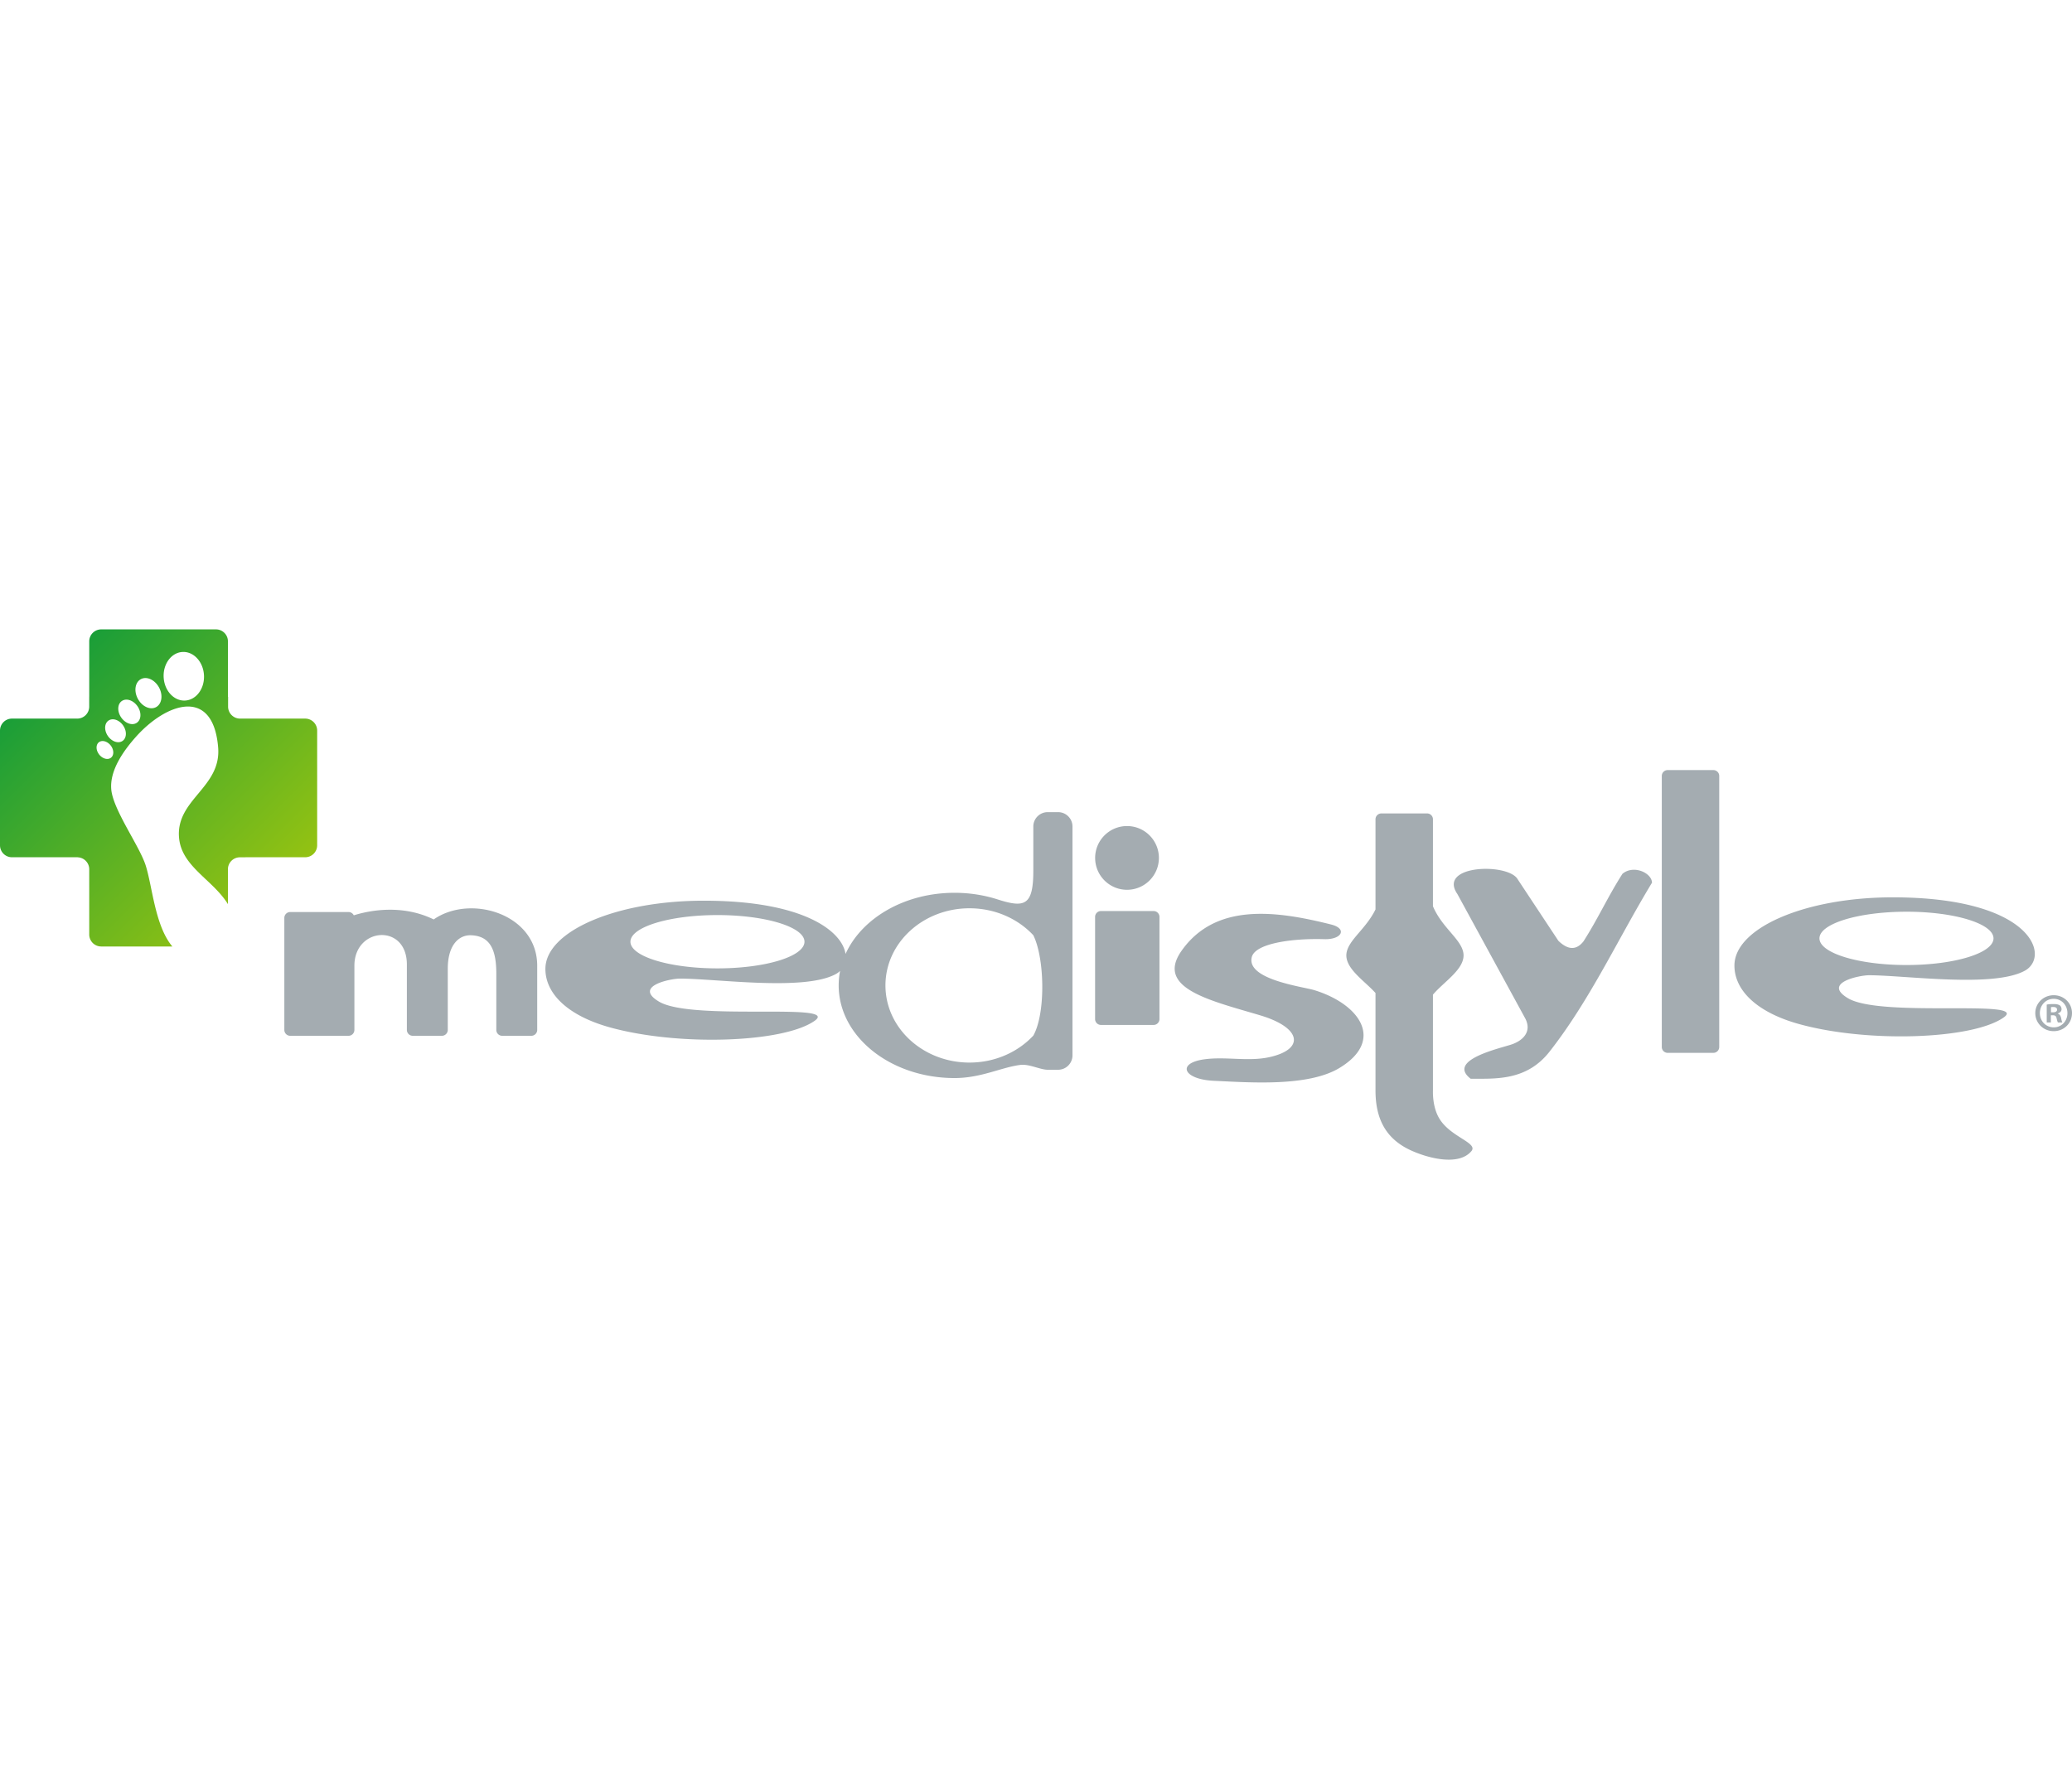 <svg xmlns="http://www.w3.org/2000/svg" baseProfile="tiny" viewBox="0 0 220 190" width="220" height="190"><rect x="0" y="0" width="220" height="190" fill="#fff"/><svg xmlns="http://www.w3.org/2000/svg" xml:space="preserve" fill-rule="evenodd" stroke-linejoin="round" stroke-miterlimit="2" clip-rule="evenodd" viewBox="0 0 2000 512"><path fill="url(#a)" fill-rule="nonzero" d="M63.983 1.816a7.398 7.398 0 0 0-7.398 7.398v34.232l-.017.018v6.063a7.396 7.396 0 0 1-7.398 7.397h-5.394l-.003.002H8.871a7.398 7.398 0 0 0-7.396 7.399v70.855a7.396 7.396 0 0 0 7.396 7.397h40.53l.015.032a7.397 7.397 0 0 1 7.166 7.395v9.618l.003.006v30.664a7.398 7.398 0 0 0 7.398 7.398h43.927c-10.755-12.796-12.307-37.087-16.487-50.125-3.887-12.118-20.198-34.38-21.242-46.985-.966-11.681 7.403-23.543 15.004-32.132 18.69-21.128 47.882-31.493 51.006 6.263 2.051 24.797-26.106 32.078-24.152 55.697 1.485 17.957 20.835 25.926 30.194 41.125v-21.529a7.398 7.398 0 0 1 7.396-7.397h3.492l.008-.03h36.821a7.396 7.396 0 0 0 7.394-7.205V94.893l.002-.215V64.325a7.398 7.398 0 0 0-7.396-7.399h-34.642l-.002-.002h-5.57a7.399 7.399 0 0 1-7.399-7.397v-6.072l-.102-.106V9.214a7.396 7.396 0 0 0-7.396-7.398H63.983Zm38.602 30.139c-.683-8.268 4.318-15.5 11.173-16.155 6.854-.653 12.966 5.522 13.65 13.788.683 8.268-4.319 15.501-11.173 16.154-.333.032-.665.048-.995.048-6.441 0-12.004-5.97-12.655-13.835Zm-16.3 12.088c-2.3-4.909-1.087-10.159 2.707-11.723 3.792-1.564 8.734 1.148 11.034 6.056 2.297 4.909 1.086 10.158-2.707 11.722a5.98 5.98 0 0 1-2.285.441c-3.307 0-6.89-2.531-8.749-6.496Zm-10.37 11.553c-2.288-3.869-1.707-8.273 1.299-9.831 3.008-1.561 7.302.312 9.593 4.182 2.291 3.868 1.709 8.27-1.298 9.831-.72.373-1.513.55-2.336.55-2.612 0-5.515-1.79-7.258-4.732ZM67.718 67.07c-2.135-3.623-1.583-7.743 1.235-9.196 2.811-1.454 6.829.304 8.964 3.928 2.134 3.624 1.582 7.745-1.234 9.196a4.691 4.691 0 0 1-2.173.512c-2.447 0-5.165-1.681-6.792-4.44Zm-5.367 11.525c-1.849-2.779-1.591-6.054.577-7.314 2.165-1.26 5.422-.028 7.27 2.753 1.849 2.777 1.59 6.053-.574 7.314a3.794 3.794 0 0 1-1.917.494c-1.885 0-3.999-1.208-5.356-3.247Z" transform="translate(-2.306 -2.838) scale(1.563)"/><path fill="#a4acb1" fill-rule="nonzero" d="M1826.99 258.698c-84.397 0-152.827 29.49-152.827 65.86 0 24.235 22.078 45.218 61.84 56.327 66.295 18.525 168.044 15.084 198.095-6.246 25.344-17.977-118.285.61-150.302-18.512-25.275-15.075 11.667-22.257 20.4-22.217 36.07.155 119.358 12.194 150.007-4.224 25.676-13.747 7.552-70.988-127.213-70.988m97.243 39.62c0 14.19-37.613 25.735-83.994 25.735-46.383 0-84.004-11.544-84.004-25.736 0-14.208 37.62-25.724 84.004-25.724v-.014c46.381 0 83.994 11.53 83.994 25.738m-264.741 104.861V141.5c0-3.114-2.538-5.662-5.66-5.662h-44.125a5.667 5.667 0 0 0-5.66 5.662v261.68c0 3.116 2.531 5.664 5.66 5.664h44.125c3.122 0 5.66-2.548 5.66-5.665m-163.815 4.519c39.26-50.046 65.963-108.755 98.92-163.13-.232-9.479-17.785-17.572-28.522-8.57-14.287 22.35-23.309 42.805-37.584 65.163-6.816 8.714-14.902 8.56-24.245-.472-13.326-20.149-26.644-40.272-39.957-60.42-11.341-14.893-76.65-12.517-57.55 15.235 21.876 40.109 43.765 80.211 65.623 120.324 6.407 12.69-2.42 21.05-12.836 24.74-10.8 3.81-63.7 15.02-39.945 33.283 23.917-.118 53.83 2.234 76.096-26.153m-83.133-95.134c-1.98-13.467-20.607-24.426-29.384-45.246V183.35c0-3.119-2.54-5.66-5.662-5.66h-44.135c-3.11 0-5.662 2.541-5.662 5.66v87.03c-9.198 18.86-26.104 29.393-27.977 42.183-2.111 14.401 17.039 26.359 27.977 38.489v93.99c0 27.04 9.595 46.368 33.369 57.577 15.246 7.19 46.308 16.282 59.144 1.181 6.9-8.08-19.671-13.37-30.696-31.212-7.074-11.444-6.358-26.338-6.358-27.546v-92.379c10.622-12.7 31.59-25.061 29.384-40.1m-127.678-27.636c-53.478-13.449-111.601-21.137-144.372 25.391-25.49 36.176 27.489 47.891 75.701 62.239 40.87 12.154 43.232 33.192 8.507 40.555-20.28 4.285-41.616-.866-62.13 1.96-27.19 3.741-20.305 19.449 9.235 20.765 33.273 1.47 90.535 6.088 121.057-12.369 44.128-26.658 19.646-61.767-24.333-75.203-10.977-3.347-65.811-10.184-60.226-31.913 3.436-13.35 39.588-18.207 69.875-17.256 17.115.531 22.568-10.185 6.686-14.17m-165.688 91.316V277.59c0-3.117-2.552-5.658-5.66-5.658h-50.823c-3.108 0-5.66 2.541-5.66 5.658v98.653c0 3.119 2.552 5.654 5.66 5.654h50.823c3.108 0 5.66-2.535 5.66-5.654m-.554-155.593c0-16.988-13.777-30.767-30.765-30.767-16.989 0-30.768 13.779-30.768 30.767 0 16.987 13.779 30.766 30.768 30.766 16.988 0 30.765-13.779 30.765-30.766m-83.409 190.654V190.29c0-7.612-6.219-13.83-13.835-13.83h-10.14c-7.608 0-13.827 6.218-13.827 13.83v42.748c0 33.734-8.386 36.035-34.498 27.663-12.855-4.11-26.872-6.38-41.548-6.38-48.43 0-89.654 24.62-105.204 59.059-3.272-21.74-39.82-51.435-136.893-51.435-84.39 0-152.825 29.488-152.825 65.849 0 24.241 22.08 45.229 61.857 56.345 66.29 18.507 168.027 15.066 198.064-6.26 25.356-17.98-118.27.617-150.286-18.512-25.28-15.075 11.67-22.259 20.384-22.221 36.086.166 119.375 12.194 150.034-4.22a19.276 19.276 0 0 0 4.402-3.195 73.135 73.135 0 0 0-1.358 14.017c0 49.376 50.08 89.426 111.825 89.426 25.757 0 44.895-10.32 63.557-12.684 8.505-1.063 19.16 4.67 26.316 4.67h10.14c7.616 0 13.835-6.232 13.835-13.856M776.518 301.556c0 14.198-37.624 25.722-83.997 25.722-46.379 0-83.992-11.524-83.992-25.722 0-14.212 37.613-25.734 83.992-25.734 46.373 0 83.997 11.522 83.997 25.734m220.895 90.634c-14.887 15.936-36.971 26.036-61.615 26.036-44.797 0-81.119-33.359-81.119-74.479 0-41.13 36.322-74.482 81.119-74.482 24.644 0 46.728 10.08 61.615 26.016 11.02 22.292 12.03 75.47 0 96.91m-478.874-5.482V324.73c0-50.268-64.7-69.296-99.906-44.687-30.036-14.698-61.382-8.93-77.133-3.974-.93-1.883-2.86-3.175-5.077-3.175h-56.31c-3.11 0-5.66 2.542-5.66 5.658V386.71c0 3.119 2.55 5.664 5.66 5.664h56.31a5.67 5.67 0 0 0 5.662-5.664v-61.98c0-37.386 50.65-41.128 50.65-1.181v63.16c0 3.119 2.55 5.664 5.662 5.664h28.162c3.094 0 5.66-2.545 5.66-5.664v-59.045c0-23.284 10.959-32.715 22.327-32.347 18.801.612 24.521 14.337 24.521 37.175v54.217a5.67 5.67 0 0 0 5.663 5.664h28.15c3.109 0 5.659-2.545 5.659-5.664M2000 370.45c0 9.777-7.676 17.453-17.663 17.453-9.886 0-17.77-7.676-17.77-17.454 0-9.567 7.884-17.244 17.77-17.244 9.987 0 17.663 7.677 17.663 17.244m-31.016 0c0 7.677 5.676 13.773 13.456 13.773 7.57 0 13.146-6.096 13.146-13.667 0-7.676-5.575-13.88-13.25-13.88-7.676 0-13.352 6.204-13.352 13.774m10.618 9.043h-3.997v-17.244c1.578-.316 3.787-.526 6.626-.526 3.26 0 4.732.526 5.992 1.26.949.738 1.684 2.104 1.684 3.786 0 1.894-1.472 3.366-3.576 3.997v.21c1.682.63 2.63 1.893 3.154 4.206.526 2.629.841 3.68 1.26 4.31h-4.31c-.525-.63-.839-2.208-1.364-4.206-.315-1.891-1.368-2.734-3.575-2.734h-1.894v6.94Zm.106-9.78h1.891c2.208 0 3.997-.735 3.997-2.523 0-1.578-1.158-2.628-3.679-2.628-1.053 0-1.788.106-2.21.21v4.941Z"/><defs><linearGradient id="a" x1="0" x2="1" y1="0" y2="0" gradientTransform="matrix(195.871 195.874 -195.876 195.874 1.475 1.816)" gradientUnits="userSpaceOnUse"><stop offset="0" stop-color="#009640"/><stop offset="1" stop-color="#aeca0a"/></linearGradient></defs></svg></svg>
